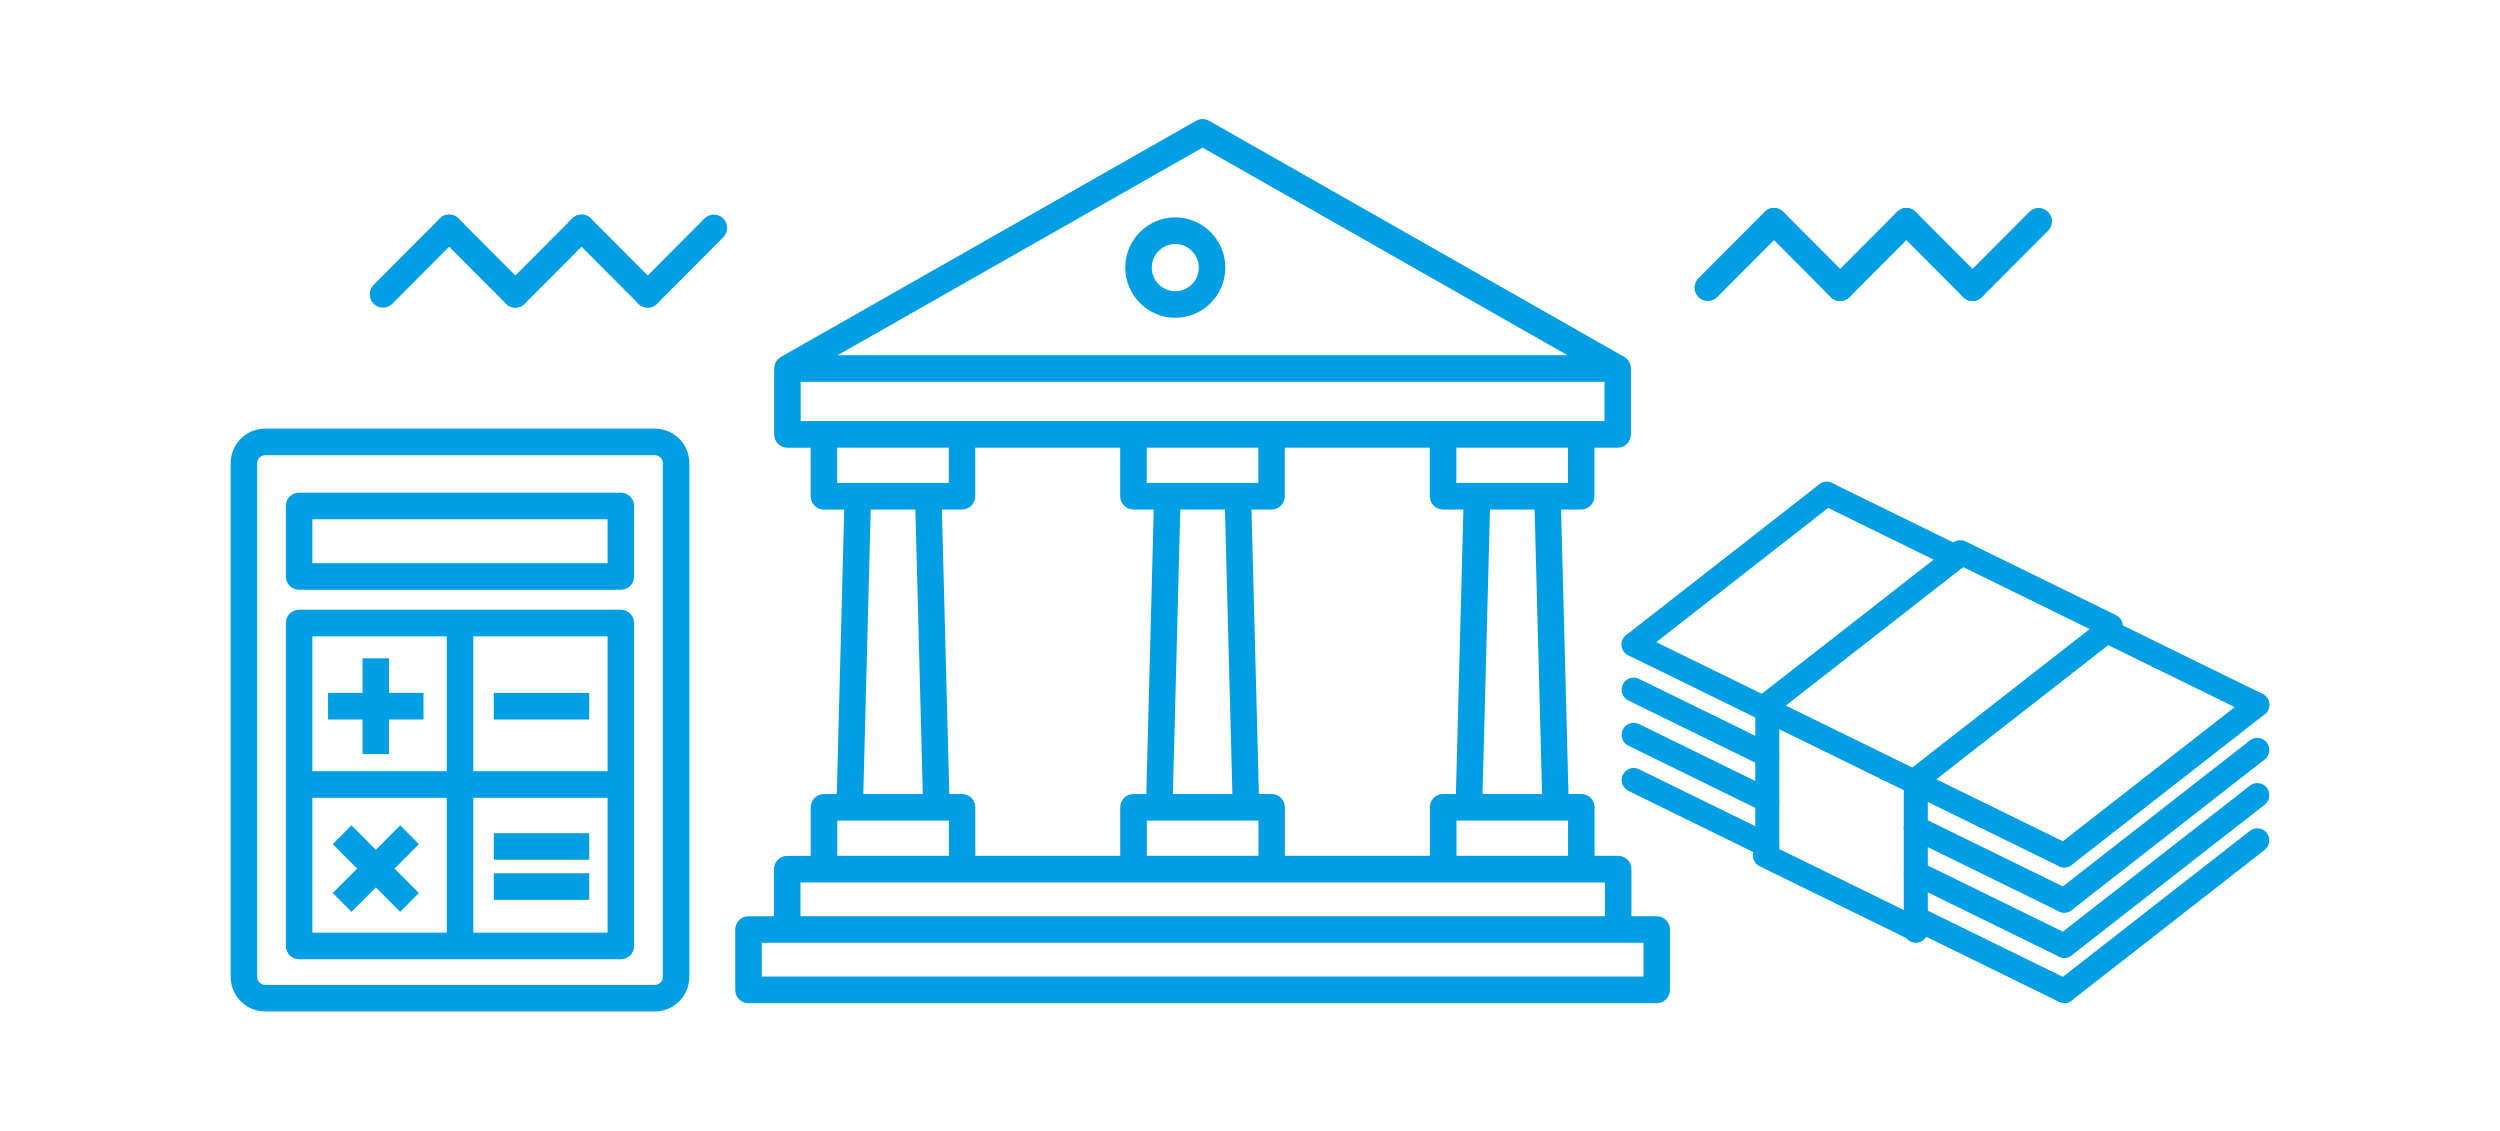 <svg width="336" height="152" viewBox="0 0 336 152" fill="none" xmlns="http://www.w3.org/2000/svg">
<path fill-rule="evenodd" clip-rule="evenodd" d="M246.783 65.372C247.33 66.079 247.204 67.098 246.499 67.648L220.557 87.901C219.852 88.451 218.837 88.324 218.289 87.617C217.742 86.91 217.868 85.891 218.573 85.341L244.515 65.088C245.22 64.538 246.235 64.665 246.783 65.372Z" fill="#009EE2"/>
<path fill-rule="evenodd" clip-rule="evenodd" d="M264.742 73.475C265.29 74.182 265.163 75.201 264.458 75.751L238.516 95.998C237.812 96.548 236.797 96.421 236.249 95.713C235.701 95.006 235.828 93.987 236.533 93.438L262.475 73.19C263.179 72.641 264.195 72.768 264.742 73.475Z" fill="#009EE2"/>
<path fill-rule="evenodd" clip-rule="evenodd" d="M284.7 83.595C285.248 84.302 285.121 85.321 284.417 85.871L258.474 106.118C257.77 106.668 256.755 106.541 256.207 105.834C255.659 105.126 255.786 104.107 256.491 103.558L282.433 83.311C283.138 82.761 284.153 82.888 284.7 83.595Z" fill="#009EE2"/>
<path fill-rule="evenodd" clip-rule="evenodd" d="M304.659 93.723C305.206 94.43 305.079 95.449 304.375 95.999L278.432 116.246C277.728 116.795 276.713 116.668 276.165 115.961C275.617 115.254 275.744 114.235 276.449 113.685L302.391 93.438C303.096 92.888 304.111 93.016 304.659 93.723Z" fill="#009EE2"/>
<path fill-rule="evenodd" clip-rule="evenodd" d="M218.113 85.911C218.504 85.106 219.471 84.772 220.273 85.165L278.149 113.508C278.951 113.901 279.284 114.872 278.893 115.677C278.502 116.482 277.534 116.816 276.732 116.423L218.856 88.08C218.054 87.687 217.721 86.716 218.113 85.911Z" fill="#009EE2"/>
<path fill-rule="evenodd" clip-rule="evenodd" d="M304.659 99.794C305.206 100.502 305.079 101.521 304.375 102.07L278.432 122.317C277.728 122.867 276.713 122.74 276.165 122.033C275.617 121.325 275.744 120.307 276.449 119.757L302.391 99.51C303.096 98.96 304.111 99.087 304.659 99.794Z" fill="#009EE2"/>
<path fill-rule="evenodd" clip-rule="evenodd" d="M256.024 110.55C256.415 109.745 257.382 109.411 258.184 109.803L278.149 119.58C278.951 119.973 279.284 120.944 278.892 121.749C278.501 122.554 277.534 122.888 276.732 122.495L256.768 112.719C255.966 112.326 255.633 111.355 256.024 110.55Z" fill="#009EE2"/>
<path fill-rule="evenodd" clip-rule="evenodd" d="M218.113 91.982C218.504 91.177 219.471 90.843 220.273 91.236L238.227 100.026C239.029 100.419 239.362 101.39 238.971 102.195C238.58 103 237.613 103.334 236.811 102.942L218.856 94.151C218.054 93.758 217.721 92.787 218.113 91.982Z" fill="#009EE2"/>
<path fill-rule="evenodd" clip-rule="evenodd" d="M304.659 105.873C305.206 106.581 305.079 107.599 304.375 108.149L278.432 128.396C277.728 128.946 276.713 128.819 276.165 128.112C275.617 127.404 275.744 126.385 276.449 125.836L302.391 105.589C303.096 105.039 304.111 105.166 304.659 105.873Z" fill="#009EE2"/>
<path fill-rule="evenodd" clip-rule="evenodd" d="M256.03 116.628C256.422 115.823 257.389 115.489 258.191 115.882L278.149 125.658C278.951 126.051 279.284 127.022 278.892 127.827C278.501 128.632 277.534 128.966 276.732 128.573L256.774 118.797C255.972 118.404 255.639 117.433 256.03 116.628Z" fill="#009EE2"/>
<path fill-rule="evenodd" clip-rule="evenodd" d="M218.113 98.055C218.504 97.25 219.471 96.915 220.273 97.308L238.234 106.105C239.036 106.498 239.369 107.469 238.977 108.274C238.586 109.079 237.619 109.413 236.817 109.02L218.856 100.223C218.054 99.831 217.721 98.86 218.113 98.055Z" fill="#009EE2"/>
<path fill-rule="evenodd" clip-rule="evenodd" d="M304.659 111.946C305.206 112.653 305.079 113.672 304.375 114.222L278.432 134.469C277.728 135.019 276.713 134.891 276.165 134.184C275.617 133.477 275.744 132.458 276.449 131.908L302.391 111.661C303.096 111.111 304.111 111.239 304.659 111.946Z" fill="#009EE2"/>
<path fill-rule="evenodd" clip-rule="evenodd" d="M256.03 122.7C256.422 121.895 257.389 121.561 258.191 121.954L278.149 131.731C278.951 132.124 279.284 133.095 278.892 133.9C278.501 134.705 277.534 135.039 276.732 134.646L256.774 124.869C255.972 124.476 255.639 123.505 256.03 122.7Z" fill="#009EE2"/>
<path fill-rule="evenodd" clip-rule="evenodd" d="M235.743 114.254C236.134 113.449 237.101 113.115 237.903 113.507L257.867 123.284C258.669 123.676 259.002 124.647 258.611 125.453C258.22 126.258 257.253 126.592 256.451 126.199L236.486 116.423C235.684 116.03 235.351 115.059 235.743 114.254Z" fill="#009EE2"/>
<path fill-rule="evenodd" clip-rule="evenodd" d="M218.113 104.127C218.504 103.322 219.472 102.988 220.274 103.381L238.228 112.178C239.03 112.571 239.362 113.542 238.971 114.347C238.579 115.152 237.612 115.486 236.81 115.093L218.856 106.296C218.054 105.903 217.721 104.932 218.113 104.127Z" fill="#009EE2"/>
<path fill-rule="evenodd" clip-rule="evenodd" d="M281.696 84.094C282.088 83.289 283.055 82.955 283.857 83.348L304.093 93.26C304.894 93.653 305.227 94.624 304.836 95.429C304.445 96.234 303.477 96.568 302.675 96.175L282.44 86.263C281.638 85.87 281.305 84.899 281.696 84.094Z" fill="#009EE2"/>
<path fill-rule="evenodd" clip-rule="evenodd" d="M262.013 73.513C262.405 72.708 263.372 72.374 264.174 72.767L284.403 82.68C285.205 83.073 285.538 84.044 285.146 84.849C284.755 85.653 283.788 85.987 282.986 85.594L262.757 75.682C261.955 75.289 261.622 74.318 262.013 73.513Z" fill="#009EE2"/>
<path fill-rule="evenodd" clip-rule="evenodd" d="M244.054 65.656C244.445 64.851 245.413 64.517 246.215 64.91L263.626 73.441C264.428 73.834 264.761 74.805 264.369 75.61C263.978 76.415 263.01 76.749 262.208 76.356L244.797 67.825C243.995 67.432 243.662 66.461 244.054 65.656Z" fill="#009EE2"/>
<path fill-rule="evenodd" clip-rule="evenodd" d="M237.524 93.096C238.417 93.096 239.14 93.822 239.14 94.718V114.965C239.14 115.861 238.417 116.587 237.524 116.587C236.632 116.587 235.909 115.861 235.909 114.965V94.718C235.909 93.822 236.632 93.096 237.524 93.096Z" fill="#009EE2"/>
<path fill-rule="evenodd" clip-rule="evenodd" d="M257.483 103.216C258.375 103.216 259.098 103.943 259.098 104.838V125.092C259.098 125.988 258.375 126.714 257.483 126.714C256.59 126.714 255.867 125.988 255.867 125.092V104.838C255.867 103.943 256.59 103.216 257.483 103.216Z" fill="#009EE2"/>
<path fill-rule="evenodd" clip-rule="evenodd" d="M239.681 28.475C240.377 29.174 240.377 30.306 239.681 31.004L230.787 39.933C230.091 40.631 228.963 40.631 228.267 39.933C227.571 39.234 227.571 38.102 228.267 37.403L237.162 28.475C237.857 27.777 238.986 27.777 239.681 28.475Z" fill="#009EE2"/>
<path fill-rule="evenodd" clip-rule="evenodd" d="M275.264 28.475C275.96 29.174 275.96 30.306 275.264 31.004L266.369 39.933C265.673 40.631 264.545 40.631 263.849 39.933C263.153 39.234 263.153 38.102 263.849 37.403L272.744 28.475C273.44 27.777 274.568 27.777 275.264 28.475Z" fill="#009EE2"/>
<path fill-rule="evenodd" clip-rule="evenodd" d="M237.159 28.475C237.855 27.777 238.983 27.777 239.679 28.475L248.574 37.403C249.27 38.102 249.27 39.234 248.574 39.933C247.878 40.631 246.75 40.631 246.054 39.933L237.159 31.004C236.464 30.306 236.464 29.174 237.159 28.475Z" fill="#009EE2"/>
<path fill-rule="evenodd" clip-rule="evenodd" d="M257.477 28.476C258.172 29.174 258.172 30.307 257.476 31.005L248.574 39.933C247.878 40.631 246.75 40.631 246.054 39.933C245.359 39.234 245.359 38.101 246.055 37.403L254.957 28.475C255.653 27.776 256.781 27.777 257.477 28.476Z" fill="#009EE2"/>
<path fill-rule="evenodd" clip-rule="evenodd" d="M254.954 28.475C255.65 27.777 256.778 27.777 257.474 28.475L266.369 37.403C267.065 38.102 267.065 39.234 266.369 39.933C265.673 40.631 264.545 40.631 263.849 39.933L254.954 31.004C254.258 30.306 254.258 29.174 254.954 28.475Z" fill="#009EE2"/>
<path fill-rule="evenodd" clip-rule="evenodd" d="M61.629 29.363C62.324 30.061 62.324 31.194 61.629 31.892L52.734 40.821C52.038 41.519 50.91 41.519 50.214 40.821C49.518 40.122 49.518 38.99 50.214 38.291L59.109 29.363C59.804 28.664 60.933 28.664 61.629 29.363Z" fill="#009EE2"/>
<path fill-rule="evenodd" clip-rule="evenodd" d="M97.206 29.363C97.902 30.061 97.902 31.194 97.206 31.892L88.311 40.821C87.616 41.519 86.487 41.519 85.792 40.821C85.096 40.122 85.096 38.99 85.792 38.291L94.686 29.363C95.382 28.664 96.51 28.664 97.206 29.363Z" fill="#009EE2"/>
<path fill-rule="evenodd" clip-rule="evenodd" d="M59.111 29.363C59.807 28.664 60.935 28.664 61.631 29.363L70.526 38.291C71.222 38.99 71.222 40.122 70.526 40.821C69.83 41.519 68.702 41.519 68.006 40.821L59.111 31.892C58.416 31.194 58.416 30.061 59.111 29.363Z" fill="#009EE2"/>
<path fill-rule="evenodd" clip-rule="evenodd" d="M79.418 29.363C80.114 30.061 80.114 31.194 79.418 31.892L70.524 40.821C69.828 41.519 68.7 41.519 68.004 40.821C67.308 40.122 67.308 38.99 68.004 38.291L76.899 29.363C77.594 28.664 78.723 28.664 79.418 29.363Z" fill="#009EE2"/>
<path fill-rule="evenodd" clip-rule="evenodd" d="M76.897 29.363C77.592 28.664 78.721 28.664 79.416 29.363L88.311 38.291C89.007 38.99 89.007 40.122 88.311 40.821C87.616 41.519 86.487 41.519 85.792 40.821L76.897 31.892C76.201 31.194 76.201 30.061 76.897 29.363Z" fill="#009EE2"/>
<path d="M151.236 35.963C151.236 39.684 154.25 42.71 157.956 42.71C161.663 42.71 164.684 39.684 164.684 35.963C164.684 32.243 161.663 29.217 157.956 29.217C154.25 29.217 151.236 32.243 151.236 35.963ZM157.956 39.133C156.217 39.133 154.799 37.709 154.799 35.963C154.799 34.218 156.217 32.794 157.956 32.794C159.695 32.794 161.121 34.218 161.121 35.963C161.121 37.709 159.703 39.133 157.956 39.133Z" fill="#009EE2"/>
<path d="M222.671 123.137H219.264V116.812C219.264 115.825 218.466 115.024 217.483 115.024H214.311V108.499C214.311 107.512 213.513 106.711 212.529 106.711H210.805L209.807 68.48H212.508C213.491 68.48 214.29 67.678 214.29 66.691V60.166H217.419C218.402 60.166 219.2 59.365 219.2 58.378V49.521C219.2 49.4 219.186 49.271 219.165 49.178C219.122 48.949 219.029 48.727 218.908 48.548C218.844 48.448 218.773 48.355 218.68 48.269C218.594 48.183 218.516 48.119 218.473 48.09C218.409 48.033 218.345 47.99 218.302 47.969L162.504 16.233C161.955 15.919 161.299 15.926 160.751 16.233L104.995 47.947C104.917 47.983 104.845 48.033 104.817 48.062C104.738 48.119 104.66 48.183 104.574 48.262C104.475 48.362 104.396 48.455 104.332 48.563C104.268 48.67 104.211 48.763 104.211 48.799C104.154 48.913 104.111 49.042 104.076 49.228C104.061 49.328 104.047 49.428 104.047 49.536V58.385C104.047 59.372 104.845 60.174 105.829 60.174H108.95V66.698C108.95 67.685 109.749 68.487 110.732 68.487H113.462L112.464 106.718H110.739C109.756 106.718 108.958 107.519 108.958 108.506V115.031H105.793C104.81 115.031 104.011 115.832 104.011 116.819V123.144H100.597C99.614 123.144 98.816 123.945 98.816 124.932V133.045C98.816 134.032 99.614 134.833 100.597 134.833H222.664C223.648 134.833 224.446 134.032 224.446 133.045V124.932C224.446 123.945 223.648 123.144 222.664 123.144L222.671 123.137ZM112.585 47.74L161.627 19.839L210.669 47.74H112.585ZM215.644 51.317V56.59H107.611V51.317H215.644ZM124.024 106.711H116.028L117.026 68.48H123.027L124.024 106.711ZM170.921 106.711H169.196L168.198 68.48H170.9C171.883 68.48 172.681 67.678 172.681 66.691V60.166H192.16V66.691C192.16 67.678 192.958 68.48 193.942 68.48H196.679L195.674 106.711H193.956C192.972 106.711 192.174 107.512 192.174 108.499V115.024H172.689V108.499C172.689 107.512 171.89 106.711 170.907 106.711H170.921ZM169.139 110.288V115.024H154.137V110.288H169.139ZM154.122 64.903V60.166H169.125V64.903H154.122ZM158.634 68.48H164.635L165.633 106.711H157.636L158.634 68.48ZM129.313 106.711H127.588L126.59 68.48H129.291C130.275 68.48 131.073 67.678 131.073 66.691V60.166H150.552V66.691C150.552 67.678 151.35 68.48 152.333 68.48H155.063L154.065 106.711H152.341C151.357 106.711 150.559 107.512 150.559 108.499V115.024H131.08V108.499C131.08 107.512 130.282 106.711 129.298 106.711H129.313ZM127.517 60.166V64.903H112.514V60.166H127.517ZM195.752 115.024V110.288H210.747V115.024H195.752ZM199.251 106.711L200.256 68.48H206.25L207.255 106.711H199.251ZM210.733 60.166V64.903H195.731V60.166H210.733ZM112.528 115.024V110.288H127.531V115.024H112.528ZM107.582 123.137V118.601H215.701V123.137H107.582ZM220.889 126.714V131.249H102.386V126.714H220.889Z" fill="#009EE2"/>
<path d="M88.017 57.605H35.633C33.081 57.605 31 59.694 31 62.255V131.292C31 133.853 33.081 135.942 35.633 135.942H88.017C90.569 135.942 92.65 133.853 92.65 131.292V62.255C92.65 59.694 90.569 57.605 88.017 57.605ZM34.564 62.255C34.564 61.661 35.041 61.182 35.633 61.182H88.017C88.609 61.182 89.086 61.661 89.086 62.255V131.292C89.086 131.885 88.609 132.365 88.017 132.365H35.633C35.041 132.365 34.564 131.885 34.564 131.292V62.255Z" fill="#009EE2"/>
<path d="M40.202 128.924H83.442C84.425 128.924 85.224 128.123 85.224 127.135V83.732C85.224 82.744 84.425 81.943 83.442 81.943H40.202C39.218 81.943 38.42 82.744 38.42 83.732V127.135C38.42 128.123 39.218 128.924 40.202 128.924ZM41.983 103.648V85.52H60.044V103.648H41.983ZM41.983 125.347V107.226H60.044V125.347H41.983ZM63.607 103.648V85.52H81.66V103.648H63.607ZM63.607 125.347V107.226H81.66V125.347H63.607Z" fill="#009EE2"/>
<path d="M40.202 79.267H83.442C84.425 79.267 85.224 78.466 85.224 77.478V67.999C85.224 67.012 84.425 66.211 83.442 66.211H40.202C39.218 66.211 38.42 67.012 38.42 67.999V77.478C38.42 78.466 39.218 79.267 40.202 79.267ZM41.983 75.69V69.788H81.66V75.69H41.983Z" fill="#009EE2"/>
<path d="M52.288 88.474H48.724V93.124H44.091V96.701H48.724V101.352H52.288V96.701H56.92V93.124H52.288V88.474Z" fill="#009EE2"/>
<path d="M53.786 110.924L50.515 114.215L47.236 110.924L44.721 113.45L47.999 116.74L44.721 120.024L47.236 122.55L50.515 119.273L53.786 122.557L56.302 120.024L53.031 116.74L56.302 113.45L53.786 110.924Z" fill="#009EE2"/>
<path d="M79.194 93.125H66.365V96.702H79.194V93.125Z" fill="#009EE2"/>
<path d="M79.194 111.976H66.365V115.553H79.194V111.976Z" fill="#009EE2"/>
<path d="M79.194 117.363H66.365V120.94H79.194V117.363Z" fill="#009EE2"/>
</svg>
